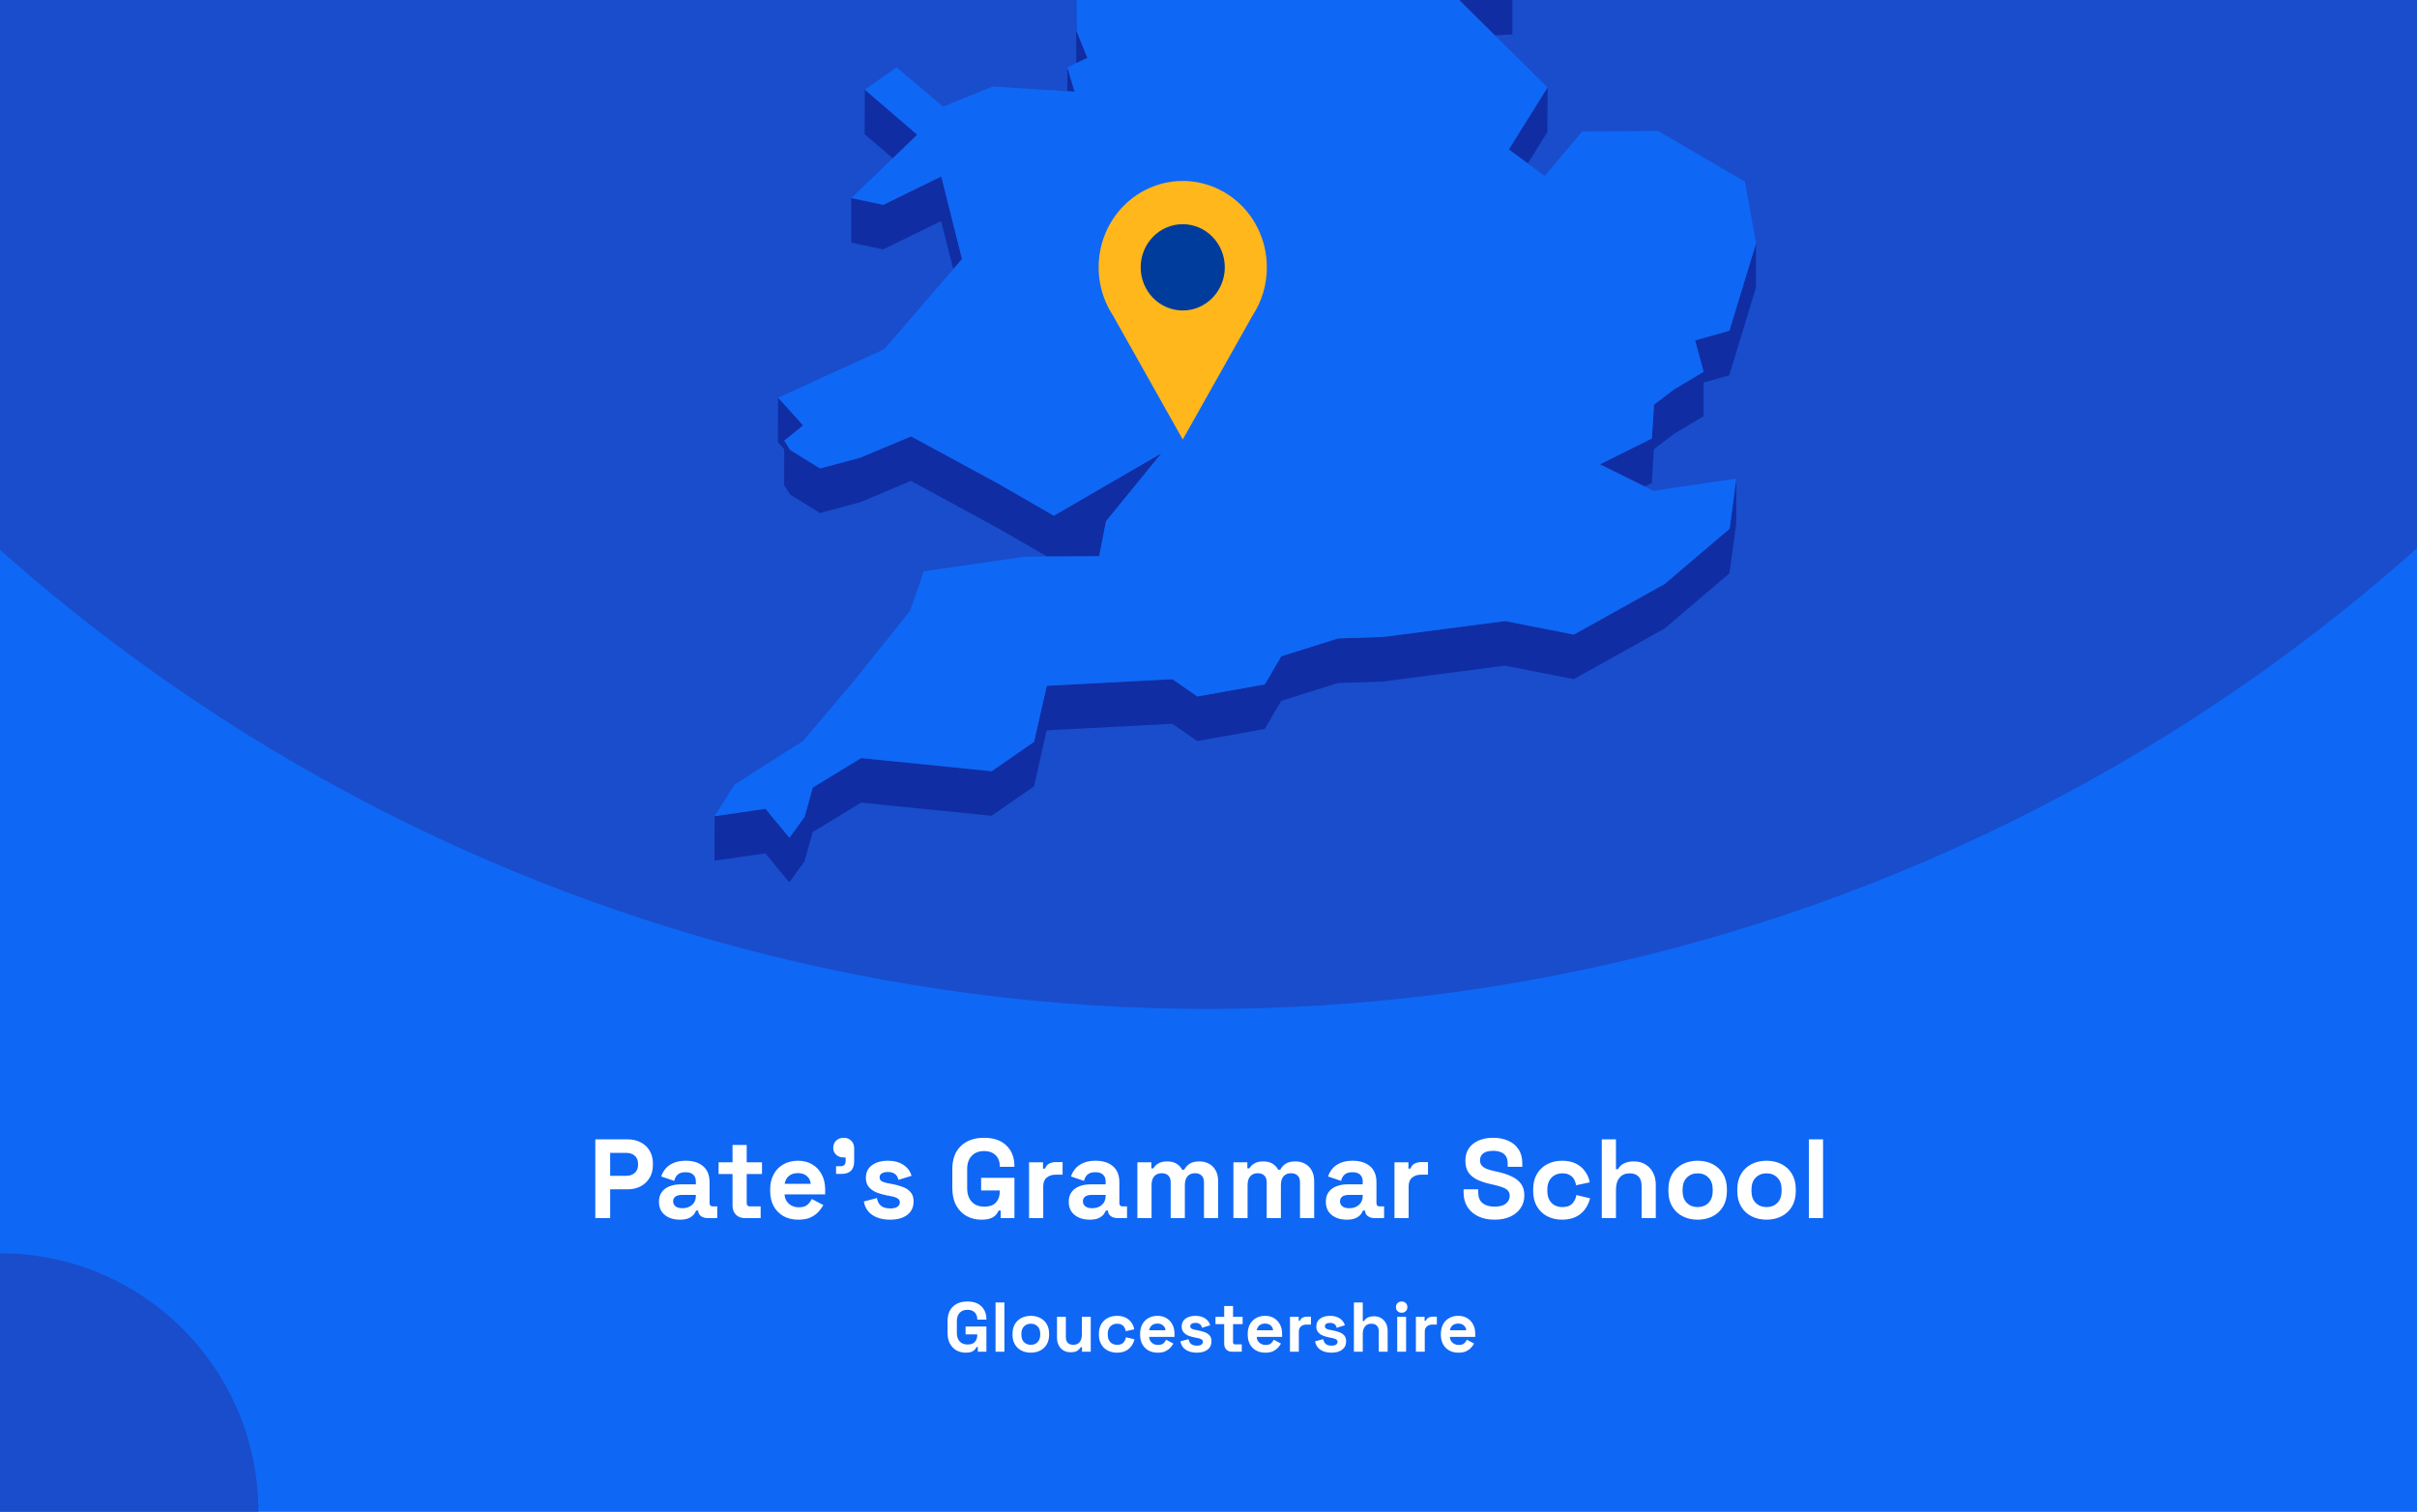 <?xml version="1.0" encoding="utf-8"?>
<svg xmlns="http://www.w3.org/2000/svg" fill="none" height="860" viewBox="0 0 1375 860" width="1375">
<rect x="0" y="0" width="1375" height="860" fill="#808080" stroke="none"/>
<g clip-path="url(#clip0_1671_1910)">
<rect fill="#0F67F5" height="860" width="1375"/>
<circle cx="687" cy="-460" fill="#194DCC" r="1034"/>
<g clip-path="url(#clip1_1671_1910)">
<path d="M850.396 20.083L860.361 19.602L860.405 -5.766L844.233 -5.022L815.867 -14.076L844.19 13.96L850.396 20.083Z" fill="#102DA3"/>
<path d="M599.119 -53.7L588.891 -72.201L569.748 -107.846L569.66 -82.479L588.804 -46.833L599.075 -28.332L612.144 -25.533L612.056 -0.603L612.319 35.917L612.362 35.873L618.613 32.943L612.45 17.723L612.144 -25.971L626.13 -47.926L599.119 -53.7Z" fill="#102DA3"/>
<path d="M611.316 52.186L607.208 38.321L607.164 51.923L611.316 52.186Z" fill="#102DA3"/>
<path d="M521.802 76.634L491.994 51.004L491.906 76.371L507.859 90.061L521.802 76.634Z" fill="#102DA3"/>
<path d="M869.143 92.993L880.289 75.104L880.376 49.737L858.348 85.032L869.143 92.993Z" fill="#102DA3"/>
<path d="M484.258 138.04L502.396 141.889L535.396 125.75L542.301 153.13L547.284 147.356L535.483 100.383L502.484 116.522L484.302 112.673L484.258 138.04Z" fill="#102DA3"/>
<path d="M983.835 188.164L964.297 193.631L969.149 211.476L952.365 221.535L940.958 230.195L939.734 249.439L910.188 264.179L935.669 276.775L939.69 274.763L940.87 255.562L952.278 246.859L969.105 236.799L969.149 217.599L983.747 213.531L998.914 163.759L999.001 138.391L983.835 188.164Z" fill="#102DA3"/>
<path d="M449.508 281.366L466.423 291.862L489.326 285.739L518.216 273.58L567.649 300.435L595.71 316.617L599.468 316.574H603.271L625.3 316.442L628.097 302.141L629.233 296.499L660.659 257.923L599.512 293.393L567.737 275.067L518.304 248.257L489.369 260.372L466.51 266.495L449.552 255.998L446.143 250.706L456.895 242.002L442.646 226.257L442.559 251.581L446.143 255.561L446.099 276.073L449.508 281.366Z" fill="#102DA3"/>
<path d="M947.075 332.188L895.369 361.011L856.207 353.313L786.8 362.366L761.187 363.197L728.887 373.388L719.534 389.352L681.159 396.219L666.954 386.378L595.492 390.139L588.28 422.023L564.154 438.731L489.895 431.252L462.359 448.047L457.77 464.623L449.116 476.607L435.479 460.118L406.544 464.317L406.457 489.641L435.435 485.486L449.028 501.974L457.682 489.99L462.315 473.371L489.851 456.619L564.066 464.098L588.236 447.391L595.404 415.507L666.866 411.745L681.115 421.586L719.49 414.719L728.843 398.755L761.1 388.565L786.712 387.734L856.12 378.68L895.282 386.378L946.988 357.555L983.877 326.152L987.723 297.636L987.767 272.268L983.964 300.785L947.075 332.188Z" fill="#102DA3"/>
<path d="M939.731 249.439L940.955 230.195L952.363 221.535L969.147 211.476L964.295 193.631L983.832 188.164L998.999 138.391L992.661 103.314L943.228 74.492L900.089 74.798L878.716 100.122L869.144 92.992L858.348 85.032L880.377 49.737L850.393 20.083L844.187 13.96L815.864 -14.075L844.23 -5.022L860.402 -5.765L788.197 -113.489L750.303 -126.261L717.348 -218.108L715.118 -242.644L637.8 -305.057L623.77 -300.639L605.981 -295.041L596.759 -292.154L579.887 -298.015L606.025 -318.746L642.345 -333.53L627.092 -347.175L616.558 -356.535L672.591 -441.079L677.137 -466.271L694.532 -486.259L661.315 -515.869L570.315 -511.276L545.752 -498.855L519.877 -485.778L548.593 -528.334L545.97 -530.302L531.634 -540.842L595.229 -606.141L593.131 -618.082L597.764 -634.002L574.162 -633.827L499.509 -605.529L492.647 -623.374L478.617 -605.398L470.4 -626.523L458.949 -623.155L437.182 -549.458L452.83 -529.689L437.139 -529.602L421.142 -529.471L408.073 -467.146L421.011 -450.001L417.864 -428.745L414.586 -406.876L379.008 -387.457L382.592 -356.36L380.144 -351.462L369.305 -329.768L381.455 -325.176L446.448 -382.602L449.202 -373.986L446.405 -369.481L429.84 -342.627L419.219 -325.438L423.415 -303.614L421.404 -288.174L411.264 -208.792L422.715 -208.879L437.794 -271.248L445.181 -274.616L464.806 -262.151L494.09 -227.249L484.518 -213.209L467.384 -187.973L463.538 -158.801L450.688 -158.713L474.29 -119.131L481.327 -123.111L483.862 -144.368L511.66 -123.33L530.411 -140.038L568.786 -150.884L604.407 -164.355L584.171 -131.378L569.747 -107.847L588.891 -72.202L599.119 -53.701L626.13 -47.928L612.144 -25.972L612.45 17.721L618.612 32.942L612.362 35.872L612.318 35.916L607.205 38.321L611.313 52.186L607.161 51.923L564.765 49.212L536.53 60.671L510.087 38.278L491.992 51.005L521.8 76.635L507.857 90.062L484.299 112.674L502.481 116.523L535.481 100.384L547.282 147.357L542.299 153.131L503.05 198.661L442.646 226.259L456.895 242.004L446.142 250.708L449.552 256L466.51 266.497L489.369 260.373L518.304 248.258L567.737 275.069L599.512 293.395L660.659 257.924L629.233 296.5L628.097 302.142L625.3 316.444L603.271 316.575H599.468L595.71 316.619L582.86 316.706L525.559 325.016L517.648 347.628L485.567 387.604L456.807 421.588L417.864 446.343L406.543 464.318L435.478 460.12L449.115 476.608L457.769 464.625L462.358 448.048L489.894 431.253L564.153 438.732L588.279 422.025L595.491 390.141L666.953 386.379L681.158 396.22L719.533 389.353L728.886 373.389L761.186 363.199L786.799 362.368L856.206 353.314L895.368 361.012L947.074 332.189L983.963 300.786L987.766 272.27L940.605 279.224L935.667 276.775L910.185 264.178L939.731 249.439Z" fill="#0F67F5"/>
</g>
<g clip-path="url(#clip2_1671_1910)">
<path d="M720.699 152.106C720.707 144.429 718.961 136.856 715.601 129.996C712.241 123.136 707.36 117.181 701.35 112.607C695.34 108.034 688.369 104.971 680.996 103.663C673.623 102.355 666.054 102.839 658.897 105.077C651.739 107.314 645.193 111.243 639.783 116.547C634.374 121.851 630.251 128.382 627.747 135.617C625.244 142.852 624.428 150.589 625.366 158.206C626.304 165.823 628.969 173.108 633.148 179.477V179.477L653.008 214.76L672.856 250.056L692.716 214.76L712.551 179.527C717.878 171.428 720.716 161.877 720.699 152.106V152.106Z" fill="#FFB71B"/>
<path d="M672.843 176.639C686.055 176.639 696.765 165.649 696.765 152.092C696.765 138.536 686.055 127.546 672.843 127.546C659.632 127.546 648.922 138.536 648.922 152.092C648.922 165.649 659.632 176.639 672.843 176.639Z" fill="#003C9C"/>
</g>
<circle cx="147" cy="147" fill="#194DCC" r="147" transform="matrix(-1 0 0 1 147 713)"/>
<path d="M338.661 693V648.2H357.094C359.91 648.2 362.384 648.776 364.518 649.928C366.694 651.037 368.379 652.616 369.574 654.664C370.811 656.712 371.43 659.144 371.43 661.96V662.856C371.43 665.629 370.79 668.061 369.51 670.152C368.272 672.2 366.566 673.8 364.39 674.952C362.256 676.061 359.824 676.616 357.094 676.616H347.11V693H338.661ZM347.11 668.936H356.262C358.267 668.936 359.888 668.381 361.126 667.272C362.363 666.163 362.982 664.648 362.982 662.728V662.088C362.982 660.168 362.363 658.653 361.126 657.544C359.888 656.435 358.267 655.88 356.262 655.88H347.11V668.936ZM386.774 693.896C384.512 693.896 382.486 693.512 380.694 692.744C378.902 691.933 377.472 690.781 376.406 689.288C375.382 687.752 374.87 685.896 374.87 683.72C374.87 681.544 375.382 679.731 376.406 678.28C377.472 676.787 378.923 675.677 380.758 674.952C382.635 674.184 384.768 673.8 387.158 673.8H395.862V672.008C395.862 670.515 395.392 669.299 394.454 668.36C393.515 667.379 392.022 666.888 389.974 666.888C387.968 666.888 386.475 667.357 385.494 668.296C384.512 669.192 383.872 670.365 383.574 671.816L376.15 669.32C376.662 667.699 377.472 666.227 378.582 664.904C379.734 663.539 381.248 662.451 383.126 661.64C385.046 660.787 387.371 660.36 390.102 660.36C394.283 660.36 397.59 661.405 400.022 663.496C402.454 665.587 403.67 668.616 403.67 672.584V684.424C403.67 685.704 404.267 686.344 405.462 686.344H408.022V693H402.646C401.067 693 399.766 692.616 398.742 691.848C397.718 691.08 397.206 690.056 397.206 688.776V688.712H395.99C395.819 689.224 395.435 689.907 394.838 690.76C394.24 691.571 393.302 692.296 392.022 692.936C390.742 693.576 388.992 693.896 386.774 693.896ZM388.182 687.368C390.443 687.368 392.278 686.749 393.686 685.512C395.136 684.232 395.862 682.547 395.862 680.456V679.816H387.734C386.24 679.816 385.067 680.136 384.214 680.776C383.36 681.416 382.934 682.312 382.934 683.464C382.934 684.616 383.382 685.555 384.278 686.28C385.174 687.005 386.475 687.368 388.182 687.368ZM423.765 693C421.674 693 419.968 692.36 418.645 691.08C417.365 689.757 416.725 688.008 416.725 685.832V667.912H408.789V661.256H416.725V651.4H424.789V661.256H433.493V667.912H424.789V684.424C424.789 685.704 425.386 686.344 426.581 686.344H432.725V693H423.765ZM454.132 693.896C450.974 693.896 448.18 693.235 445.748 691.912C443.358 690.547 441.481 688.648 440.116 686.216C438.793 683.741 438.132 680.84 438.132 677.512V676.744C438.132 673.416 438.793 670.536 440.116 668.104C441.438 665.629 443.294 663.731 445.684 662.408C448.073 661.043 450.846 660.36 454.003 660.36C457.118 660.36 459.828 661.064 462.132 662.472C464.436 663.837 466.228 665.757 467.507 668.232C468.788 670.664 469.428 673.501 469.428 676.744V679.496H446.324C446.409 681.672 447.22 683.443 448.756 684.808C450.292 686.173 452.169 686.856 454.388 686.856C456.649 686.856 458.313 686.365 459.38 685.384C460.446 684.403 461.257 683.315 461.812 682.12L468.404 685.576C467.806 686.685 466.932 687.901 465.78 689.224C464.67 690.504 463.177 691.613 461.3 692.552C459.422 693.448 457.033 693.896 454.132 693.896ZM446.388 673.48H461.236C461.065 671.645 460.318 670.173 458.996 669.064C457.716 667.955 456.03 667.4 453.94 667.4C451.764 667.4 450.036 667.955 448.756 669.064C447.476 670.173 446.686 671.645 446.388 673.48ZM475.619 667.848V663.496H478.115C480.077 663.496 481.059 662.515 481.059 660.552V658.504H479.97C478.264 658.504 476.835 657.992 475.683 656.968C474.573 655.944 474.019 654.643 474.019 653.064C474.019 651.357 474.573 649.971 475.683 648.904C476.835 647.837 478.264 647.304 479.97 647.304C481.72 647.304 483.149 647.859 484.259 648.968C485.368 650.035 485.923 651.485 485.923 653.32V660.68C485.923 665.459 483.533 667.848 478.755 667.848H475.619ZM506.414 693.896C502.275 693.896 498.883 693 496.238 691.208C493.593 689.416 491.993 686.856 491.438 683.528L498.862 681.608C499.161 683.101 499.651 684.275 500.334 685.128C501.059 685.981 501.934 686.6 502.958 686.984C504.025 687.325 505.177 687.496 506.414 687.496C508.291 687.496 509.678 687.176 510.574 686.536C511.47 685.853 511.918 685.021 511.918 684.04C511.918 683.059 511.491 682.312 510.638 681.8C509.785 681.245 508.419 680.797 506.542 680.456L504.75 680.136C502.531 679.709 500.505 679.133 498.67 678.408C496.835 677.64 495.363 676.595 494.254 675.272C493.145 673.949 492.59 672.243 492.59 670.152C492.59 666.995 493.742 664.584 496.046 662.92C498.35 661.213 501.379 660.36 505.134 660.36C508.675 660.36 511.619 661.149 513.966 662.728C516.313 664.307 517.849 666.376 518.574 668.936L511.086 671.24C510.745 669.619 510.041 668.467 508.974 667.784C507.95 667.101 506.67 666.76 505.134 666.76C503.598 666.76 502.425 667.037 501.614 667.592C500.803 668.104 500.398 668.829 500.398 669.768C500.398 670.792 500.825 671.56 501.678 672.072C502.531 672.541 503.683 672.904 505.134 673.16L506.926 673.48C509.315 673.907 511.47 674.483 513.39 675.208C515.353 675.891 516.889 676.893 517.998 678.216C519.15 679.496 519.726 681.245 519.726 683.464C519.726 686.792 518.51 689.373 516.078 691.208C513.689 693 510.467 693.896 506.414 693.896ZM558.275 693.896C555.203 693.896 552.408 693.213 549.891 691.848C547.416 690.44 545.432 688.413 543.939 685.768C542.488 683.08 541.763 679.816 541.763 675.976V665.224C541.763 659.464 543.384 655.048 546.627 651.976C549.869 648.861 554.264 647.304 559.811 647.304C565.315 647.304 569.56 648.776 572.547 651.72C575.576 654.621 577.091 658.568 577.091 663.56V663.816H568.771V663.304C568.771 661.725 568.429 660.296 567.747 659.016C567.107 657.736 566.125 656.733 564.803 656.008C563.48 655.24 561.816 654.856 559.811 654.856C556.824 654.856 554.477 655.773 552.771 657.608C551.064 659.443 550.211 661.939 550.211 665.096V676.104C550.211 679.219 551.064 681.736 552.771 683.656C554.477 685.533 556.867 686.472 559.939 686.472C563.011 686.472 565.251 685.661 566.659 684.04C568.067 682.419 568.771 680.371 568.771 677.896V677.256H558.147V670.088H577.091V693H569.283V688.712H568.131C567.832 689.437 567.341 690.205 566.659 691.016C566.019 691.827 565.037 692.509 563.715 693.064C562.392 693.619 560.579 693.896 558.275 693.896ZM585.418 693V661.256H593.354V664.84H594.506C594.975 663.56 595.743 662.621 596.81 662.024C597.919 661.427 599.199 661.128 600.65 661.128H604.49V668.296H600.522C598.474 668.296 596.788 668.851 595.466 669.96C594.143 671.027 593.482 672.691 593.482 674.952V693H585.418ZM619.899 693.896C617.637 693.896 615.611 693.512 613.819 692.744C612.027 691.933 610.597 690.781 609.531 689.288C608.507 687.752 607.995 685.896 607.995 683.72C607.995 681.544 608.507 679.731 609.531 678.28C610.597 676.787 612.048 675.677 613.883 674.952C615.76 674.184 617.893 673.8 620.283 673.8H628.987V672.008C628.987 670.515 628.517 669.299 627.579 668.36C626.64 667.379 625.147 666.888 623.099 666.888C621.093 666.888 619.6 667.357 618.619 668.296C617.637 669.192 616.997 670.365 616.699 671.816L609.275 669.32C609.787 667.699 610.597 666.227 611.707 664.904C612.859 663.539 614.373 662.451 616.251 661.64C618.171 660.787 620.496 660.36 623.227 660.36C627.408 660.36 630.715 661.405 633.147 663.496C635.579 665.587 636.795 668.616 636.795 672.584V684.424C636.795 685.704 637.392 686.344 638.587 686.344H641.147V693H635.771C634.192 693 632.891 692.616 631.867 691.848C630.843 691.08 630.331 690.056 630.331 688.776V688.712H629.115C628.944 689.224 628.56 689.907 627.963 690.76C627.365 691.571 626.427 692.296 625.147 692.936C623.867 693.576 622.117 693.896 619.899 693.896ZM621.307 687.368C623.568 687.368 625.403 686.749 626.811 685.512C628.261 684.232 628.987 682.547 628.987 680.456V679.816H620.859C619.365 679.816 618.192 680.136 617.339 680.776C616.485 681.416 616.059 682.312 616.059 683.464C616.059 684.616 616.507 685.555 617.403 686.28C618.299 687.005 619.6 687.368 621.307 687.368ZM647.043 693V661.256H654.979V664.712H656.131C656.685 663.645 657.603 662.728 658.883 661.96C660.163 661.149 661.848 660.744 663.939 660.744C666.2 660.744 668.013 661.192 669.379 662.088C670.744 662.941 671.789 664.072 672.515 665.48H673.667C674.392 664.115 675.416 662.984 676.739 662.088C678.061 661.192 679.939 660.744 682.371 660.744C684.333 660.744 686.104 661.171 687.683 662.024C689.304 662.835 690.584 664.093 691.523 665.8C692.504 667.464 692.995 669.576 692.995 672.136V693H684.931V672.712C684.931 670.963 684.483 669.661 683.587 668.808C682.691 667.912 681.432 667.464 679.811 667.464C677.976 667.464 676.547 668.061 675.523 669.256C674.541 670.408 674.051 672.072 674.051 674.248V693H665.987V672.712C665.987 670.963 665.539 669.661 664.643 668.808C663.747 667.912 662.488 667.464 660.867 667.464C659.032 667.464 657.603 668.061 656.579 669.256C655.597 670.408 655.107 672.072 655.107 674.248V693H647.043ZM701.668 693V661.256H709.604V664.712H710.756C711.31 663.645 712.228 662.728 713.508 661.96C714.788 661.149 716.473 660.744 718.564 660.744C720.825 660.744 722.638 661.192 724.004 662.088C725.369 662.941 726.414 664.072 727.14 665.48H728.292C729.017 664.115 730.041 662.984 731.364 662.088C732.686 661.192 734.564 660.744 736.996 660.744C738.958 660.744 740.729 661.171 742.308 662.024C743.929 662.835 745.209 664.093 746.148 665.8C747.129 667.464 747.62 669.576 747.62 672.136V693H739.556V672.712C739.556 670.963 739.108 669.661 738.212 668.808C737.316 667.912 736.057 667.464 734.436 667.464C732.601 667.464 731.172 668.061 730.148 669.256C729.166 670.408 728.676 672.072 728.676 674.248V693H720.612V672.712C720.612 670.963 720.164 669.661 719.268 668.808C718.372 667.912 717.113 667.464 715.492 667.464C713.657 667.464 712.228 668.061 711.204 669.256C710.222 670.408 709.732 672.072 709.732 674.248V693H701.668ZM766.149 693.896C763.887 693.896 761.861 693.512 760.069 692.744C758.277 691.933 756.847 690.781 755.781 689.288C754.757 687.752 754.245 685.896 754.245 683.72C754.245 681.544 754.757 679.731 755.781 678.28C756.847 676.787 758.298 675.677 760.133 674.952C762.01 674.184 764.143 673.8 766.533 673.8H775.237V672.008C775.237 670.515 774.767 669.299 773.829 668.36C772.89 667.379 771.397 666.888 769.349 666.888C767.343 666.888 765.85 667.357 764.869 668.296C763.887 669.192 763.247 670.365 762.949 671.816L755.525 669.32C756.037 667.699 756.847 666.227 757.957 664.904C759.109 663.539 760.623 662.451 762.501 661.64C764.421 660.787 766.746 660.36 769.477 660.36C773.658 660.36 776.965 661.405 779.397 663.496C781.829 665.587 783.045 668.616 783.045 672.584V684.424C783.045 685.704 783.642 686.344 784.837 686.344H787.397V693H782.021C780.442 693 779.141 692.616 778.117 691.848C777.093 691.08 776.581 690.056 776.581 688.776V688.712H775.365C775.194 689.224 774.81 689.907 774.213 690.76C773.615 691.571 772.677 692.296 771.397 692.936C770.117 693.576 768.367 693.896 766.149 693.896ZM767.557 687.368C769.818 687.368 771.653 686.749 773.061 685.512C774.511 684.232 775.237 682.547 775.237 680.456V679.816H767.109C765.615 679.816 764.442 680.136 763.589 680.776C762.735 681.416 762.309 682.312 762.309 683.464C762.309 684.616 762.757 685.555 763.653 686.28C764.549 687.005 765.85 687.368 767.557 687.368ZM793.293 693V661.256H801.229V664.84H802.381C802.85 663.56 803.618 662.621 804.685 662.024C805.794 661.427 807.074 661.128 808.525 661.128H812.365V668.296H808.397C806.349 668.296 804.663 668.851 803.341 669.96C802.018 671.027 801.357 672.691 801.357 674.952V693H793.293ZM850.214 693.896C846.758 693.896 843.707 693.277 841.062 692.04C838.416 690.803 836.347 689.032 834.854 686.728C833.36 684.424 832.614 681.651 832.614 678.408V676.616H840.934V678.408C840.934 681.096 841.766 683.123 843.43 684.488C845.094 685.811 847.355 686.472 850.214 686.472C853.115 686.472 855.27 685.896 856.678 684.744C858.128 683.592 858.854 682.12 858.854 680.328C858.854 679.091 858.491 678.088 857.766 677.32C857.083 676.552 856.059 675.933 854.694 675.464C853.371 674.952 851.75 674.483 849.83 674.056L848.358 673.736C845.286 673.053 842.64 672.2 840.422 671.176C838.246 670.109 836.56 668.723 835.366 667.016C834.214 665.309 833.638 663.091 833.638 660.36C833.638 657.629 834.278 655.304 835.558 653.384C836.88 651.421 838.715 649.928 841.062 648.904C843.451 647.837 846.246 647.304 849.446 647.304C852.646 647.304 855.483 647.859 857.958 648.968C860.475 650.035 862.438 651.656 863.846 653.832C865.296 655.965 866.022 658.653 866.022 661.896V663.816H857.702V661.896C857.702 660.189 857.36 658.824 856.678 657.8C856.038 656.733 855.099 655.965 853.862 655.496C852.624 654.984 851.152 654.728 849.446 654.728C846.886 654.728 844.987 655.219 843.75 656.2C842.555 657.139 841.958 658.44 841.958 660.104C841.958 661.213 842.235 662.152 842.79 662.92C843.387 663.688 844.262 664.328 845.414 664.84C846.566 665.352 848.038 665.8 849.83 666.184L851.302 666.504C854.502 667.187 857.275 668.061 859.622 669.128C862.011 670.195 863.867 671.603 865.19 673.352C866.512 675.101 867.174 677.341 867.174 680.072C867.174 682.803 866.47 685.213 865.062 687.304C863.696 689.352 861.734 690.973 859.174 692.168C856.656 693.32 853.67 693.896 850.214 693.896ZM888.642 693.896C885.57 693.896 882.775 693.256 880.258 691.976C877.783 690.696 875.821 688.84 874.37 686.408C872.919 683.976 872.194 681.032 872.194 677.576V676.68C872.194 673.224 872.919 670.28 874.37 667.848C875.821 665.416 877.783 663.56 880.258 662.28C882.775 661 885.57 660.36 888.642 660.36C891.671 660.36 894.274 660.893 896.45 661.96C898.626 663.027 900.375 664.499 901.698 666.376C903.063 668.211 903.959 670.301 904.386 672.648L896.578 674.312C896.407 673.032 896.023 671.88 895.426 670.856C894.829 669.832 893.975 669.021 892.866 668.424C891.799 667.827 890.455 667.528 888.834 667.528C887.213 667.528 885.741 667.891 884.418 668.616C883.138 669.299 882.114 670.344 881.346 671.752C880.621 673.117 880.258 674.803 880.258 676.808V677.448C880.258 679.453 880.621 681.16 881.346 682.568C882.114 683.933 883.138 684.979 884.418 685.704C885.741 686.387 887.213 686.728 888.834 686.728C891.266 686.728 893.101 686.109 894.338 684.872C895.618 683.592 896.429 681.928 896.77 679.88L904.578 681.736C904.023 683.997 903.063 686.067 901.698 687.944C900.375 689.779 898.626 691.229 896.45 692.296C894.274 693.363 891.671 693.896 888.642 693.896ZM911.23 693V648.2H919.294V665.16H920.446C920.787 664.477 921.321 663.795 922.046 663.112C922.771 662.429 923.731 661.875 924.926 661.448C926.163 660.979 927.721 660.744 929.598 660.744C932.073 660.744 934.227 661.32 936.062 662.472C937.939 663.581 939.39 665.139 940.414 667.144C941.438 669.107 941.95 671.411 941.95 674.056V693H933.886V674.696C933.886 672.307 933.289 670.515 932.094 669.32C930.942 668.125 929.278 667.528 927.102 667.528C924.627 667.528 922.707 668.36 921.342 670.024C919.977 671.645 919.294 673.928 919.294 676.872V693H911.23ZM965.772 693.896C962.614 693.896 959.777 693.256 957.26 691.976C954.742 690.696 952.758 688.84 951.308 686.408C949.857 683.976 949.132 681.053 949.132 677.64V676.616C949.132 673.203 949.857 670.28 951.308 667.848C952.758 665.416 954.742 663.56 957.26 662.28C959.777 661 962.614 660.36 965.772 660.36C968.929 660.36 971.766 661 974.284 662.28C976.801 663.56 978.785 665.416 980.236 667.848C981.686 670.28 982.412 673.203 982.412 676.616V677.64C982.412 681.053 981.686 683.976 980.236 686.408C978.785 688.84 976.801 690.696 974.284 691.976C971.766 693.256 968.929 693.896 965.772 693.896ZM965.772 686.728C968.246 686.728 970.294 685.939 971.916 684.36C973.537 682.739 974.348 680.435 974.348 677.448V676.808C974.348 673.821 973.537 671.539 971.916 669.96C970.337 668.339 968.289 667.528 965.772 667.528C963.297 667.528 961.249 668.339 959.628 669.96C958.006 671.539 957.196 673.821 957.196 676.808V677.448C957.196 680.435 958.006 682.739 959.628 684.36C961.249 685.939 963.297 686.728 965.772 686.728ZM1004.96 693.896C1001.8 693.896 998.964 693.256 996.447 691.976C993.93 690.696 991.946 688.84 990.495 686.408C989.044 683.976 988.319 681.053 988.319 677.64V676.616C988.319 673.203 989.044 670.28 990.495 667.848C991.946 665.416 993.93 663.56 996.447 662.28C998.964 661 1001.8 660.36 1004.96 660.36C1008.12 660.36 1010.95 661 1013.47 662.28C1015.99 663.56 1017.97 665.416 1019.42 667.848C1020.87 670.28 1021.6 673.203 1021.6 676.616V677.64C1021.6 681.053 1020.87 683.976 1019.42 686.408C1017.97 688.84 1015.99 690.696 1013.47 691.976C1010.95 693.256 1008.12 693.896 1004.96 693.896ZM1004.96 686.728C1007.43 686.728 1009.48 685.939 1011.1 684.36C1012.72 682.739 1013.54 680.435 1013.54 677.448V676.808C1013.54 673.821 1012.72 671.539 1011.1 669.96C1009.52 668.339 1007.48 667.528 1004.96 667.528C1002.48 667.528 1000.44 668.339 998.815 669.96C997.194 671.539 996.383 673.821 996.383 676.808V677.448C996.383 680.435 997.194 682.739 998.815 684.36C1000.44 685.939 1002.48 686.728 1004.96 686.728ZM1029.04 693V648.2H1037.11V693H1029.04Z" fill="white"/>
<path d="M549.386 769.56C547.466 769.56 545.72 769.133 544.146 768.28C542.6 767.4 541.36 766.133 540.426 764.48C539.52 762.8 539.066 760.76 539.066 758.36V751.64C539.066 748.04 540.08 745.28 542.106 743.36C544.133 741.413 546.88 740.44 550.346 740.44C553.786 740.44 556.44 741.36 558.306 743.2C560.2 745.013 561.146 747.48 561.146 750.6V750.76H555.946V750.44C555.946 749.453 555.733 748.56 555.306 747.76C554.906 746.96 554.293 746.333 553.466 745.88C552.64 745.4 551.6 745.16 550.346 745.16C548.48 745.16 547.013 745.733 545.946 746.88C544.88 748.027 544.346 749.587 544.346 751.56V758.44C544.346 760.387 544.88 761.96 545.946 763.16C547.013 764.333 548.506 764.92 550.426 764.92C552.346 764.92 553.746 764.413 554.626 763.4C555.506 762.387 555.946 761.107 555.946 759.56V759.16H549.306V754.68H561.146V769H556.266V766.32H555.546C555.36 766.773 555.053 767.253 554.626 767.76C554.226 768.267 553.613 768.693 552.786 769.04C551.96 769.387 550.826 769.56 549.386 769.56ZM566.351 769V741H571.391V769H566.351ZM586.416 769.56C584.442 769.56 582.669 769.16 581.096 768.36C579.522 767.56 578.282 766.4 577.376 764.88C576.469 763.36 576.016 761.533 576.016 759.4V758.76C576.016 756.627 576.469 754.8 577.376 753.28C578.282 751.76 579.522 750.6 581.096 749.8C582.669 749 584.442 748.6 586.416 748.6C588.389 748.6 590.162 749 591.736 749.8C593.309 750.6 594.549 751.76 595.456 753.28C596.362 754.8 596.816 756.627 596.816 758.76V759.4C596.816 761.533 596.362 763.36 595.456 764.88C594.549 766.4 593.309 767.56 591.736 768.36C590.162 769.16 588.389 769.56 586.416 769.56ZM586.416 765.08C587.962 765.08 589.242 764.587 590.256 763.6C591.269 762.587 591.776 761.147 591.776 759.28V758.88C591.776 757.013 591.269 755.587 590.256 754.6C589.269 753.587 587.989 753.08 586.416 753.08C584.869 753.08 583.589 753.587 582.576 754.6C581.562 755.587 581.056 757.013 581.056 758.88V759.28C581.056 761.147 581.562 762.587 582.576 763.6C583.589 764.587 584.869 765.08 586.416 765.08ZM609.028 769.32C607.481 769.32 606.121 768.973 604.948 768.28C603.801 767.56 602.908 766.573 602.268 765.32C601.628 764.067 601.308 762.627 601.308 761V749.16H606.348V760.6C606.348 762.093 606.708 763.213 607.428 763.96C608.175 764.707 609.228 765.08 610.588 765.08C612.135 765.08 613.335 764.573 614.188 763.56C615.041 762.52 615.468 761.08 615.468 759.24V749.16H620.508V769H615.548V766.4H614.828C614.508 767.067 613.908 767.72 613.028 768.36C612.148 769 610.815 769.32 609.028 769.32ZM635.436 769.56C633.516 769.56 631.77 769.16 630.196 768.36C628.65 767.56 627.423 766.4 626.516 764.88C625.61 763.36 625.156 761.52 625.156 759.36V758.8C625.156 756.64 625.61 754.8 626.516 753.28C627.423 751.76 628.65 750.6 630.196 749.8C631.77 749 633.516 748.6 635.436 748.6C637.33 748.6 638.956 748.933 640.316 749.6C641.676 750.267 642.77 751.187 643.596 752.36C644.45 753.507 645.01 754.813 645.276 756.28L640.396 757.32C640.29 756.52 640.05 755.8 639.676 755.16C639.303 754.52 638.77 754.013 638.076 753.64C637.41 753.267 636.57 753.08 635.556 753.08C634.543 753.08 633.623 753.307 632.796 753.76C631.996 754.187 631.356 754.84 630.876 755.72C630.423 756.573 630.196 757.627 630.196 758.88V759.28C630.196 760.533 630.423 761.6 630.876 762.48C631.356 763.333 631.996 763.987 632.796 764.44C633.623 764.867 634.543 765.08 635.556 765.08C637.076 765.08 638.223 764.693 638.996 763.92C639.796 763.12 640.303 762.08 640.516 760.8L645.396 761.96C645.05 763.373 644.45 764.667 643.596 765.84C642.77 766.987 641.676 767.893 640.316 768.56C638.956 769.227 637.33 769.56 635.436 769.56ZM658.594 769.56C656.621 769.56 654.874 769.147 653.354 768.32C651.861 767.467 650.687 766.28 649.834 764.76C649.007 763.213 648.594 761.4 648.594 759.32V758.84C648.594 756.76 649.007 754.96 649.834 753.44C650.661 751.893 651.821 750.707 653.314 749.88C654.807 749.027 656.541 748.6 658.514 748.6C660.461 748.6 662.154 749.04 663.594 749.92C665.034 750.773 666.154 751.973 666.954 753.52C667.754 755.04 668.154 756.813 668.154 758.84V760.56H653.714C653.767 761.92 654.274 763.027 655.234 763.88C656.194 764.733 657.367 765.16 658.754 765.16C660.167 765.16 661.207 764.853 661.874 764.24C662.541 763.627 663.047 762.947 663.394 762.2L667.514 764.36C667.141 765.053 666.594 765.813 665.874 766.64C665.181 767.44 664.247 768.133 663.074 768.72C661.901 769.28 660.407 769.56 658.594 769.56ZM653.754 756.8H663.034C662.927 755.653 662.461 754.733 661.634 754.04C660.834 753.347 659.781 753 658.474 753C657.114 753 656.034 753.347 655.234 754.04C654.434 754.733 653.941 755.653 653.754 756.8ZM680.88 769.56C678.293 769.56 676.173 769 674.52 767.88C672.867 766.76 671.867 765.16 671.52 763.08L676.16 761.88C676.347 762.813 676.653 763.547 677.08 764.08C677.533 764.613 678.08 765 678.72 765.24C679.387 765.453 680.107 765.56 680.88 765.56C682.053 765.56 682.92 765.36 683.48 764.96C684.04 764.533 684.32 764.013 684.32 763.4C684.32 762.787 684.053 762.32 683.52 762C682.987 761.653 682.133 761.373 680.96 761.16L679.84 760.96C678.453 760.693 677.187 760.333 676.04 759.88C674.893 759.4 673.973 758.747 673.28 757.92C672.587 757.093 672.24 756.027 672.24 754.72C672.24 752.747 672.96 751.24 674.4 750.2C675.84 749.133 677.733 748.6 680.08 748.6C682.293 748.6 684.133 749.093 685.6 750.08C687.067 751.067 688.027 752.36 688.48 753.96L683.8 755.4C683.587 754.387 683.147 753.667 682.48 753.24C681.84 752.813 681.04 752.6 680.08 752.6C679.12 752.6 678.387 752.773 677.88 753.12C677.373 753.44 677.12 753.893 677.12 754.48C677.12 755.12 677.387 755.6 677.92 755.92C678.453 756.213 679.173 756.44 680.08 756.6L681.2 756.8C682.693 757.067 684.04 757.427 685.24 757.88C686.467 758.307 687.427 758.933 688.12 759.76C688.84 760.56 689.2 761.653 689.2 763.04C689.2 765.12 688.44 766.733 686.92 767.88C685.427 769 683.413 769.56 680.88 769.56ZM700.826 769C699.519 769 698.452 768.6 697.626 767.8C696.826 766.973 696.426 765.88 696.426 764.52V753.32H691.466V749.16H696.426V743H701.466V749.16H706.906V753.32H701.466V763.64C701.466 764.44 701.839 764.84 702.586 764.84H706.426V769H700.826ZM719.805 769.56C717.832 769.56 716.085 769.147 714.565 768.32C713.072 767.467 711.898 766.28 711.045 764.76C710.218 763.213 709.805 761.4 709.805 759.32V758.84C709.805 756.76 710.218 754.96 711.045 753.44C711.872 751.893 713.032 750.707 714.525 749.88C716.018 749.027 717.752 748.6 719.725 748.6C721.672 748.6 723.365 749.04 724.805 749.92C726.245 750.773 727.365 751.973 728.165 753.52C728.965 755.04 729.365 756.813 729.365 758.84V760.56H714.925C714.978 761.92 715.485 763.027 716.445 763.88C717.405 764.733 718.578 765.16 719.965 765.16C721.378 765.16 722.418 764.853 723.085 764.24C723.752 763.627 724.258 762.947 724.605 762.2L728.725 764.36C728.352 765.053 727.805 765.813 727.085 766.64C726.392 767.44 725.458 768.133 724.285 768.72C723.112 769.28 721.618 769.56 719.805 769.56ZM714.965 756.8H724.245C724.138 755.653 723.672 754.733 722.845 754.04C722.045 753.347 720.992 753 719.685 753C718.325 753 717.245 753.347 716.445 754.04C715.645 754.733 715.152 755.653 714.965 756.8ZM733.851 769V749.16H738.811V751.4H739.531C739.824 750.6 740.304 750.013 740.971 749.64C741.664 749.267 742.464 749.08 743.371 749.08H745.771V753.56H743.291C742.011 753.56 740.957 753.907 740.131 754.6C739.304 755.267 738.891 756.307 738.891 757.72V769H733.851ZM757.481 769.56C754.895 769.56 752.775 769 751.121 767.88C749.468 766.76 748.468 765.16 748.121 763.08L752.761 761.88C752.948 762.813 753.255 763.547 753.681 764.08C754.135 764.613 754.681 765 755.321 765.24C755.988 765.453 756.708 765.56 757.481 765.56C758.655 765.56 759.521 765.36 760.081 764.96C760.641 764.533 760.921 764.013 760.921 763.4C760.921 762.787 760.655 762.32 760.121 762C759.588 761.653 758.735 761.373 757.561 761.16L756.441 760.96C755.055 760.693 753.788 760.333 752.641 759.88C751.495 759.4 750.575 758.747 749.881 757.92C749.188 757.093 748.841 756.027 748.841 754.72C748.841 752.747 749.561 751.24 751.001 750.2C752.441 749.133 754.335 748.6 756.681 748.6C758.895 748.6 760.735 749.093 762.201 750.08C763.668 751.067 764.628 752.36 765.081 753.96L760.401 755.4C760.188 754.387 759.748 753.667 759.081 753.24C758.441 752.813 757.641 752.6 756.681 752.6C755.721 752.6 754.988 752.773 754.481 753.12C753.975 753.44 753.721 753.893 753.721 754.48C753.721 755.12 753.988 755.6 754.521 755.92C755.055 756.213 755.775 756.44 756.681 756.6L757.801 756.8C759.295 757.067 760.641 757.427 761.841 757.88C763.068 758.307 764.028 758.933 764.721 759.76C765.441 760.56 765.801 761.653 765.801 763.04C765.801 765.12 765.041 766.733 763.521 767.88C762.028 769 760.015 769.56 757.481 769.56ZM770.218 769V741H775.258V751.6H775.978C776.191 751.173 776.525 750.747 776.978 750.32C777.431 749.893 778.031 749.547 778.778 749.28C779.551 748.987 780.525 748.84 781.698 748.84C783.245 748.84 784.591 749.2 785.738 749.92C786.911 750.613 787.818 751.587 788.458 752.84C789.098 754.067 789.418 755.507 789.418 757.16V769H784.378V757.56C784.378 756.067 784.005 754.947 783.258 754.2C782.538 753.453 781.498 753.08 780.138 753.08C778.591 753.08 777.391 753.6 776.538 754.64C775.685 755.653 775.258 757.08 775.258 758.92V769H770.218ZM794.866 769V749.16H799.906V769H794.866ZM797.386 746.84C796.48 746.84 795.706 746.547 795.066 745.96C794.453 745.373 794.146 744.6 794.146 743.64C794.146 742.68 794.453 741.907 795.066 741.32C795.706 740.733 796.48 740.44 797.386 740.44C798.32 740.44 799.093 740.733 799.706 741.32C800.32 741.907 800.626 742.68 800.626 743.64C800.626 744.6 800.32 745.373 799.706 745.96C799.093 746.547 798.32 746.84 797.386 746.84ZM805.491 769V749.16H810.451V751.4H811.171C811.465 750.6 811.945 750.013 812.611 749.64C813.305 749.267 814.105 749.08 815.011 749.08H817.411V753.56H814.931C813.651 753.56 812.598 753.907 811.771 754.6C810.945 755.267 810.531 756.307 810.531 757.72V769H805.491ZM829.688 769.56C827.714 769.56 825.968 769.147 824.448 768.32C822.954 767.467 821.781 766.28 820.928 764.76C820.101 763.213 819.688 761.4 819.688 759.32V758.84C819.688 756.76 820.101 754.96 820.928 753.44C821.754 751.893 822.914 750.707 824.408 749.88C825.901 749.027 827.634 748.6 829.608 748.6C831.554 748.6 833.248 749.04 834.688 749.92C836.128 750.773 837.248 751.973 838.048 753.52C838.848 755.04 839.248 756.813 839.248 758.84V760.56H824.808C824.861 761.92 825.368 763.027 826.328 763.88C827.288 764.733 828.461 765.16 829.848 765.16C831.261 765.16 832.301 764.853 832.968 764.24C833.634 763.627 834.141 762.947 834.488 762.2L838.608 764.36C838.234 765.053 837.688 765.813 836.968 766.64C836.274 767.44 835.341 768.133 834.168 768.72C832.994 769.28 831.501 769.56 829.688 769.56ZM824.848 756.8H834.128C834.021 755.653 833.554 754.733 832.728 754.04C831.928 753.347 830.874 753 829.568 753C828.208 753 827.128 753.347 826.328 754.04C825.528 754.733 825.034 755.653 824.848 756.8Z" fill="white"/>
</g>
<defs>
<clipPath id="clip0_1671_1910">
<rect fill="white" height="860" width="1375"/>
</clipPath>
<clipPath id="clip1_1671_1910">
<rect fill="white" height="1135.98" transform="translate(240.5 -634)" width="758.5"/>
</clipPath>
<clipPath id="clip2_1671_1910">
<rect fill="white" height="147.092" transform="translate(625 103)" width="95.699"/>
</clipPath>
</defs>
</svg>